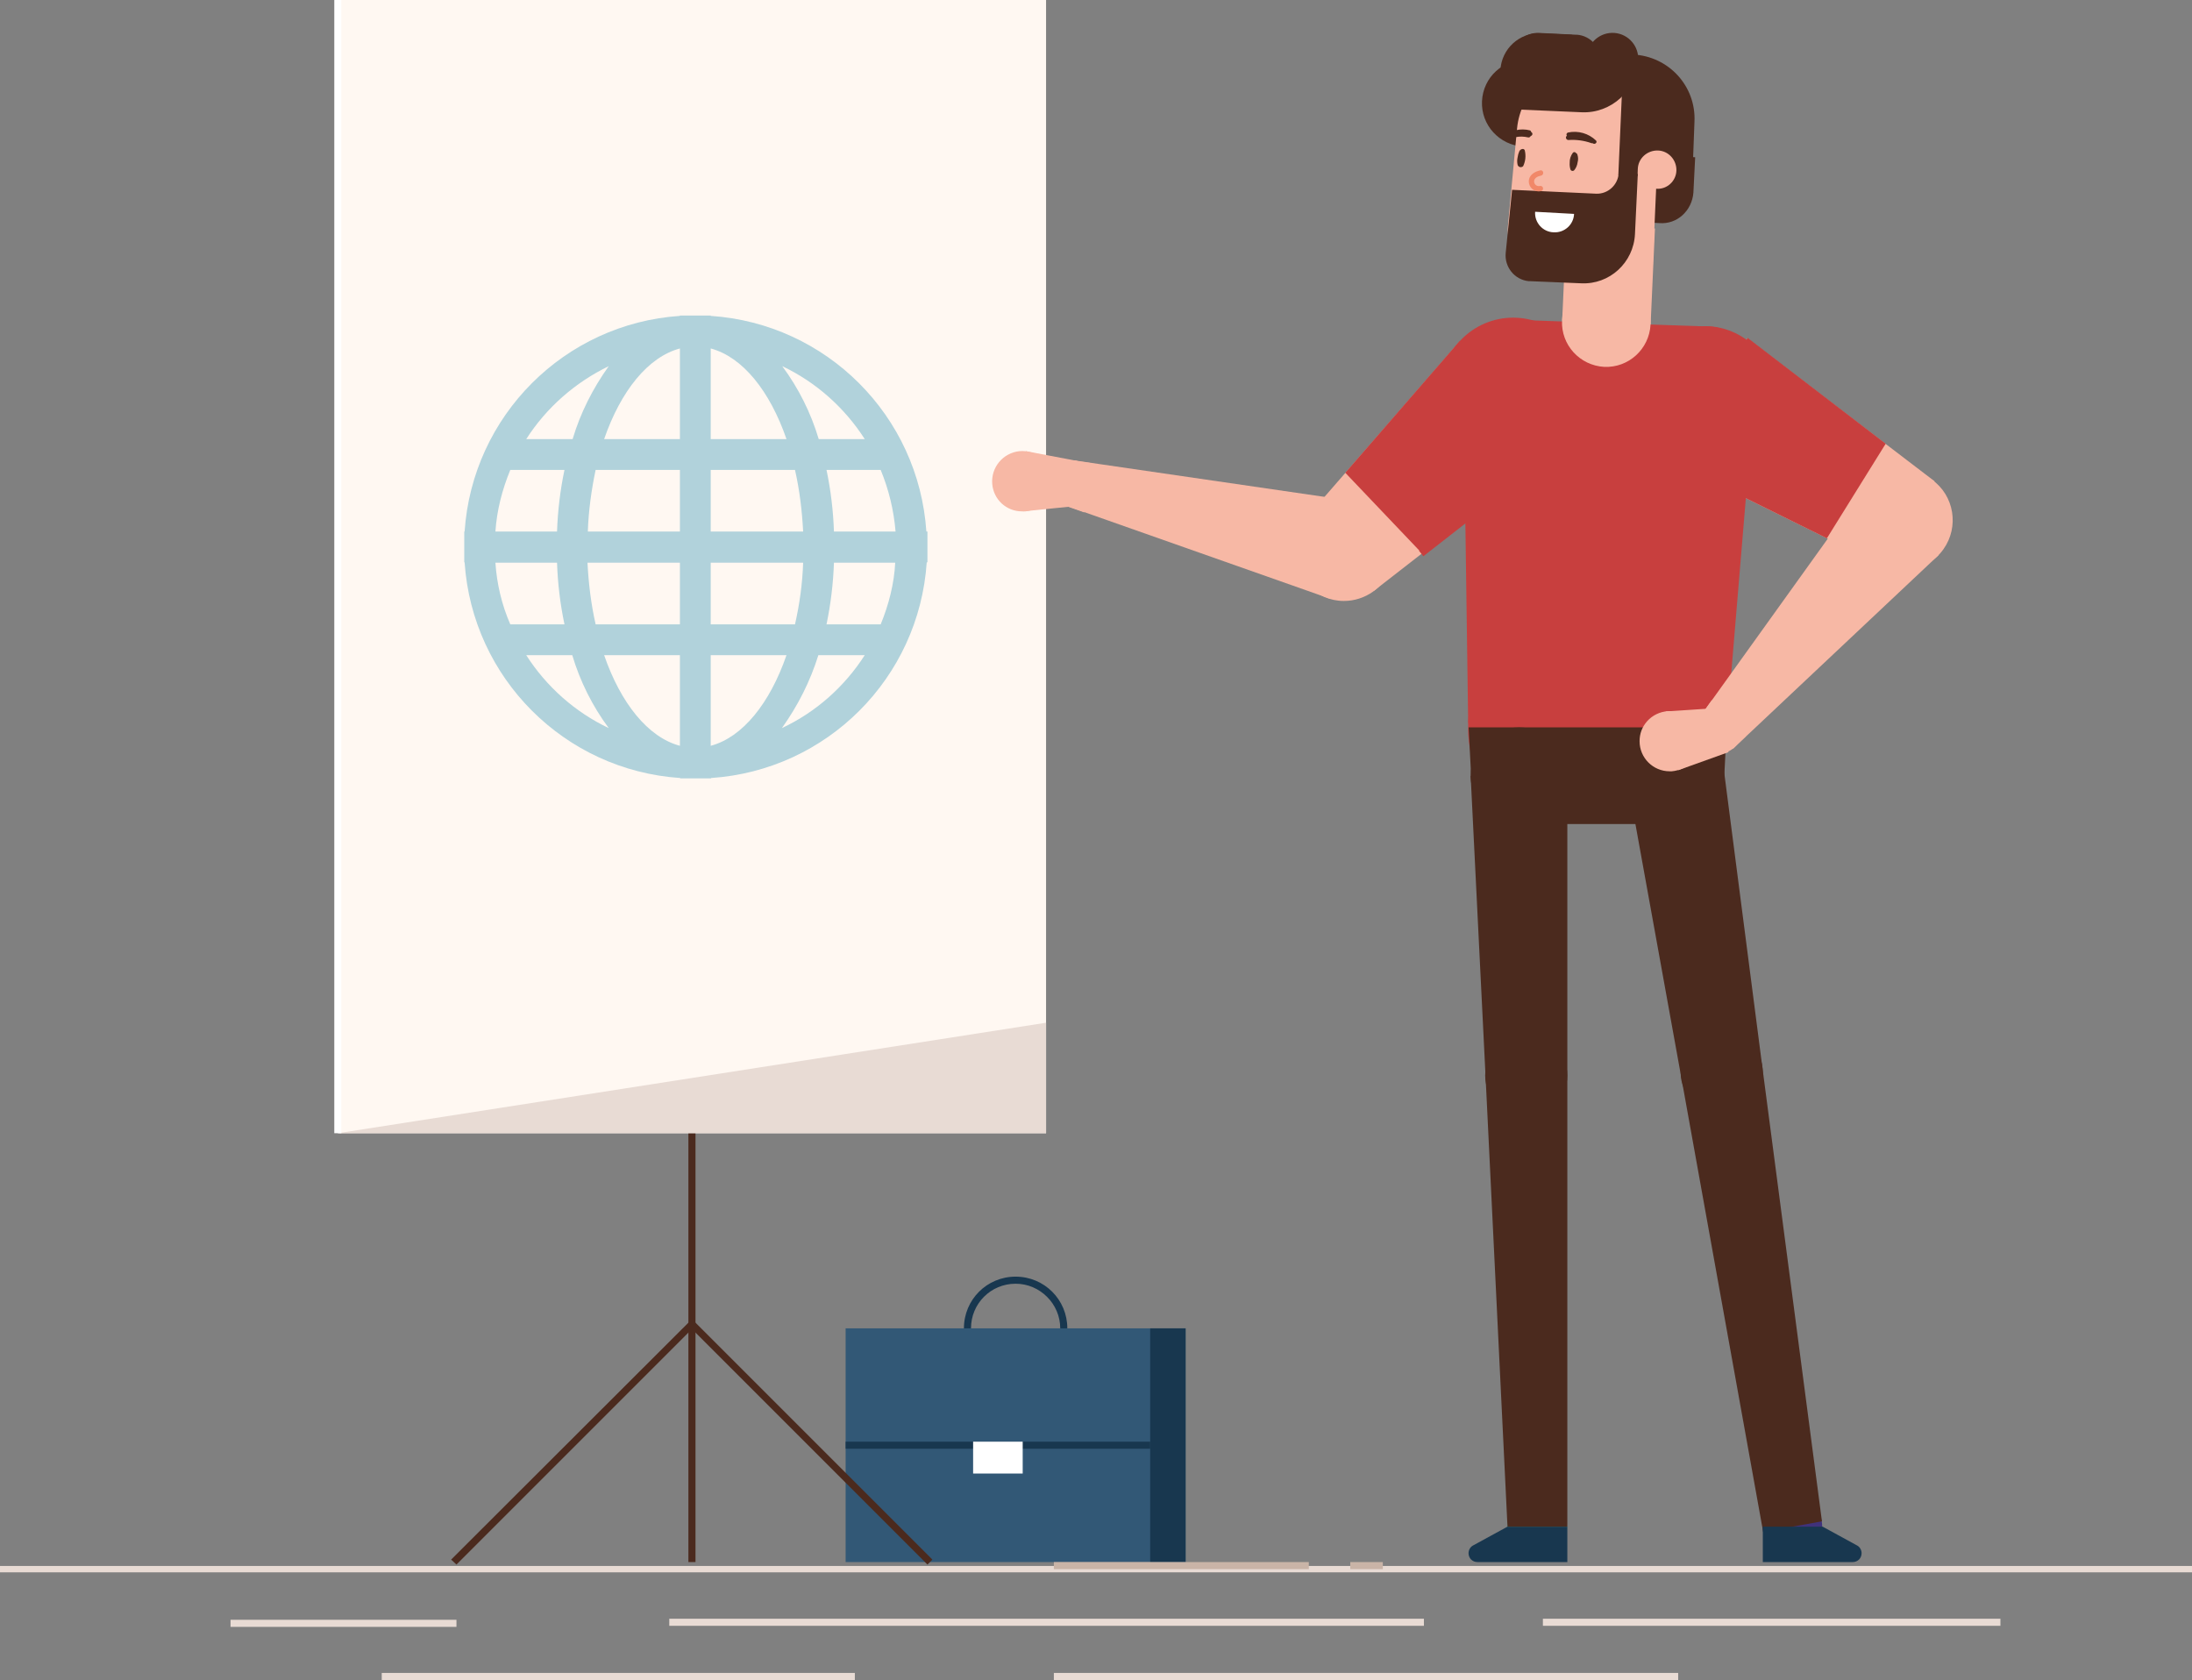 <?xml version="1.0" encoding="iso-8859-1"?>
<!-- Generator: Adobe Illustrator 22.0.1, SVG Export Plug-In . SVG Version: 6.00 Build 0)  -->
<svg version="1.1" id="Calque_1" xmlns="http://www.w3.org/2000/svg" xmlns:xlink="http://www.w3.org/1999/xlink" x="0px" y="0px"
	 viewBox="0 0 619 474.4" style="enable-background:new 0 0 619 474.4;" xml:space="preserve">
<rect x="0" y="0" width="619" height="474.4" fill="#808080" stroke="none"/>
<rect x="189" y="457.1" style="fill:#E8DBD4;" width="213.1" height="2"/>
<rect x="107.8" y="472.4" style="fill:#E8DBD4;" width="133.6" height="2"/>
<rect x="297.6" y="472.4" style="fill:#E8DBD4;" width="176.3" height="2"/>
<rect x="65.1" y="457.4" style="fill:#E8DBD4;" width="63.8" height="2"/>
<rect x="435.7" y="457.1" style="fill:#E8DBD4;" width="129.2" height="2"/>
<path style="fill:#18374F;" d="M286.8,389.7c-8.1,0-14.6-6.5-14.6-14.6s6.5-14.6,14.6-14.6s14.6,6.5,14.6,14.6l0,0
	C301.3,383.2,294.8,389.7,286.8,389.7z M286.8,362.5c-7,0-12.6,5.6-12.6,12.6s5.6,12.6,12.6,12.6s12.6-5.6,12.6-12.6
	C299.4,368.2,293.7,362.5,286.8,362.5z"/>
<rect x="238.8" y="375.1" style="fill:#325876;" width="96" height="66"/>
<rect x="324.8" y="375.1" style="fill:#18374F;" width="10" height="66"/>
<rect x="238.8" y="407.1" style="fill:#18374F;" width="86" height="2"/>
<rect x="274.8" y="407.1" style="fill:#FFFFFF;" width="14" height="9"/>
<ellipse transform="matrix(0.16 -0.987 0.987 0.16 -0.334 861.808)" style="fill:#40327B;" cx="506.3" cy="431.1" rx="8.4" ry="8.4"/>
<circle style="fill:#47B7A3;" cx="434.1" cy="431.1" r="8.4"/>
<path style="fill:#18374F;" d="M417.2,441.1h25.4v-10h-16.9l-9.7,5.3c-0.8,0.4-1.3,1.3-1.3,2.2l0,0
	C414.7,440,415.8,441.1,417.2,441.1z"/>
<rect x="95.4" style="fill:#FFF8F2;" width="200" height="320"/>
<rect x="194.4" y="320" style="fill:#4B2A1E;" width="2" height="121.1"/>
<polygon style="fill:#4B2A1E;" points="261.9,441.8 195.4,375.3 128.9,441.8 127.4,440.4 195.4,372.5 263.3,440.4 "/>
<polygon style="fill:#E8DBD4;" points="295.4,288.8 295.4,320 95.4,320 "/>
<path style="fill:#C83F3E;" d="M414.6,204.1c-0.2,4.7,0.6,9.3,2.2,13.7l67.6,2.4c8.2-18.4-0.1-39.9-18.5-48.1
	c-18.4-8.2-39.9,0.1-48.1,18.5C415.9,194.9,414.8,199.5,414.6,204.1z"/>
<ellipse style="fill:#C83F3E;" cx="451.111" cy="205.398" rx="10" ry="10"/>
<circle style="fill:#F7B8A5;" cx="288.6" cy="136" r="8"/>
<path style="fill:#F7B8A5;" d="M288.6,144.4c-4.4,0-8-3.3-8.4-7.7l0,0c-0.4-4.7,3-8.8,7.7-9.3c4.7-0.4,8.8,3,9.3,7.7
	c0.4,4.7-3,8.8-7.6,9.3C289.2,144.4,288.9,144.4,288.6,144.4z M288.6,128.4c-0.2,0-0.5,0-0.7,0c-4.1,0.4-7.1,4.1-6.8,8.2l0,0
	c0.4,4.1,4.1,7.2,8.2,6.8s7.2-4.1,6.8-8.2C295.7,131.3,292.5,128.4,288.6,128.4L288.6,128.4z"/>
<path style="fill:#F7B8A5;" d="M296.8,137.1c-0.3-3.3,2.1-6.2,5.4-6.5s6.2,2.1,6.5,5.4c0.3,3.3-2.1,6.2-5.4,6.5l0,0
	C300,142.9,297.1,140.4,296.8,137.1z"/>
<path style="fill:#F7B8A5;" d="M302.8,143.1c-3.3,0-6.1-2.6-6.5-5.9l0,0c-0.3-3.6,2.3-6.8,5.8-7.1s6.8,2.3,7.1,5.8
	c0.3,3.6-2.3,6.8-5.8,7.1l0,0C303.2,143.1,303,143.1,302.8,143.1z M297.3,137.1c0.3,3,3,5.2,6,4.9s5.2-3,4.9-6s-3-5.2-6-4.9l0,0
	C299.2,131.4,297,134.1,297.3,137.1z"/>
<polygon style="fill:#F7B8A5;" points="290.1,128.1 303.9,130.7 303.3,142.6 289.4,143.9 "/>
<path style="fill:#F7B8A5;" d="M288.9,144.4l0.8-17l14.7,2.8l-0.6,12.7L288.9,144.4z M290.6,128.7l-0.7,14.7l12.9-1.2l0.5-11
	L290.6,128.7z"/>
<circle style="fill:#F7B8A5;" cx="379.5" cy="155.5" r="13.6"/>
<path style="fill:#F7B8A5;" d="M379.5,169.7c-7.8,0-14.2-6.4-14.1-14.2c0-1.6,0.3-3.1,0.8-4.6l0,0c2.6-7.4,10.7-11.2,18-8.6
	s11.2,10.7,8.6,18C390.9,165.9,385.5,169.7,379.5,169.7z M367.2,151.1c-2.4,6.8,1.2,14.3,8,16.8c6.8,2.4,14.3-1.2,16.8-8
	c1.2-3.3,1-6.9-0.5-10.1c-1.5-3.1-4.2-5.6-7.5-6.7C377.1,140.7,369.6,144.3,367.2,151.1z"/>
<polygon style="fill:#F7B8A5;" points="439.6,125.9 387.9,166.3 369.2,146.6 412.2,97.1 "/>
<path style="fill:#F7B8A5;" d="M387.9,166.9l-19.3-20.3l0.3-0.4l43.4-49.9l28.2,29.7L387.9,166.9z M369.9,146.6l18.1,19l50.9-39.7
	l-26.7-28L369.9,146.6z"/>
<polygon style="fill:#F7B8A5;" points="303.6,130.6 300.8,142.2 375,168.4 381.5,142 313.6,132.1 307.6,131.2 "/>
<path style="fill:#F7B8A5;" d="M375.4,169l-75.2-26.5l3.1-12.5l78.9,11.5L375.4,169z M301.4,141.9l73.3,25.8l6.2-25.3L304,131.2
	L301.4,141.9z"/>
<polygon style="fill:#F7B8A5;" points="303.6,130.6 300.8,142.2 305.8,144 307.6,131.2 "/>
<path style="fill:#F7B8A5;" d="M306.2,144.7l-6-2.1l3.1-12.5l5,0.7L306.2,144.7z M301.4,141.9l4,1.4l1.7-11.7l-3.1-0.5L301.4,141.9z
	"/>
<circle style="fill:#C83F3E;" cx="427.3" cy="110.2" r="20"/>
<path style="fill:#C83F3E;" d="M427.3,130.7c-11.3,0-20.5-9.2-20.5-20.5s9.2-20.5,20.5-20.5s20.5,9.2,20.5,20.5
	c0,6.3-2.9,12.3-7.9,16.2C436.3,129.1,431.9,130.7,427.3,130.7z M427.3,90.7c-10.8,0-19.5,8.7-19.5,19.5c0,4.3,1.4,8.6,4.1,12l0,0
	c6.6,8.5,18.9,10,27.4,3.4s10-18.9,3.4-27.4C439,93.4,433.3,90.6,427.3,90.7L427.3,90.7z"/>
<polygon style="fill:#F7B8A5;" points="472.5,130 531.3,159.1 545.7,136 493.6,96.2 "/>
<path style="fill:#F7B8A5;" d="M531.5,159.7l-59.7-29.5l21.6-34.7l52.9,40.4L531.5,159.7z M473.3,129.8l57.9,28.6l13.9-22.3
	l-51.3-39.2L473.3,129.8z"/>
<polygon style="fill:#C83F3E;" points="379.9,133.5 412.2,96.3 440.4,126 401.6,156.3 "/>
<polygon style="fill:#C83F3E;" points="471.8,130.2 493.5,95.4 532.5,125.3 515.9,152 "/>
<circle style="fill:#C83F3E;" cx="481.4" cy="112.1" r="20"/>
<polygon style="fill:#4B2A1E;" points="415.3,219.1 419.5,303.8 442.6,303.8 442.6,219.1 "/>
<ellipse transform="matrix(0.978 -0.207 0.207 0.978 -35.048 102.539)" style="fill:#4B2A1E;" cx="473.194" cy="218.998" rx="13.7" ry="13.6"/>
<circle style="fill:#4B2A1E;" cx="429" cy="219.1" r="13.7"/>
<path style="fill:#C83F3E;" d="M413.2,104.4l1.4,99.8l72.9,2.5l8.3-99.4c0.6-7.7-5.1-14.5-12.8-15.1c-0.2,0-0.5,0-0.7,0l-54.7-1.9
	c-7.7-0.3-14.2,5.8-14.5,13.5C413.2,103.9,413.2,104.1,413.2,104.4z"/>
<path style="fill:#4B2A1E;" d="M414.725,205.4l0.7,13.6v0.7c0.4,7.3,6.4,13,13.6,13h44.3c7.3,0,13.3-5.7,13.6-13V219l0.7-13.6
	H414.725z"/>
<polygon style="fill:#4B2A1E;" points="459.8,221.5 474.9,304.9 497.6,300.8 486.7,216.6 "/>
<circle style="fill:#4B2A1E;" cx="431" cy="303.7" r="11.6"/>
<circle style="fill:#4B2A1E;" cx="486.2" cy="302.8" r="11.6"/>
<polygon style="fill:#4B2A1E;" points="425.7,431.1 419.5,303.8 442.6,303.8 442.6,431.1 "/>
<polygon style="fill:#4B2A1E;" points="497.9,432.6 474.9,304.9 497.6,300.8 514.5,429.6 "/>
<path style="fill:#4B2A1E;" d="M430.2,41.4l3.6,0.2l1.1-24.5l-3.6-0.2c-6.8-0.3-12.5,4.9-12.8,11.7l0,0
	C418.2,35.3,423.4,41,430.2,41.4z"/>
<path style="fill:#4B2A1E;" d="M468.6,63l-9.1-0.5l0,0l1-19l0,0l18.2,0.9l0,0l-0.5,10C477.8,59.5,473.6,63.4,468.6,63L468.6,63
	L468.6,63z"/>
<rect x="440.697" y="65.011" transform="matrix(0.045 -0.999 0.999 0.045 356.368 527.809)" style="fill:#F7B8A5;" width="27.1" height="25"/>
<path style="fill:#4B2A1E;" d="M442.5,41.3l-9.9-0.4c-5.4-0.2-9.7-4.9-9.4-10.3l0.5-10.8c0.3-6,5.4-10.7,11.4-10.4l8.8,0.4l0,0
	L442.5,41.3L442.5,41.3z"/>
<path style="fill:#F7B8A5;" d="M434.5,74l32.2,1.4l1.6-36.3c0.5-11-8-20.4-19.1-20.9l0,0l0,0c-10.7-0.5-19.8,7.5-20.8,18.1L425.8,64
	c-0.5,5,3.2,9.4,8.2,9.9C434.3,74,434.4,74,434.5,74z"/>
<path style="fill:none;" d="M426.9,53.6l1.6-17.2L426.9,53.6z"/>
<path style="fill:#4B2A1E;" d="M477.9,50.4L457,49.5l0,0l1.5-34.2l0,0l2.7,0.1c10,0.5,17.8,8.9,17.3,19L477.9,50.4L477.9,50.4z"/>
<path style="fill:#F7B8A5;" d="M467.8,53.3l-5.5-0.2l0.2-5.4c0.1-3,2.7-5.3,5.7-5.2l0,0l0,0c3,0.1,5.3,2.7,5.2,5.7l0,0l0,0
	C473.3,51.1,470.8,53.5,467.8,53.3z"/>
<path style="fill:#4B2A1E;" d="M425.9,30.8l20.7,0.9c8.4,0.4,15.6-6.2,16-14.6c0.3-4-2.7-7.5-6.7-7.8s-7.5,2.7-7.8,6.7
	c0,0.1,0,0.3,0,0.4c0,0.4-0.4,0.7-0.8,0.7l0,0l-20.7-0.9L425.9,30.8z"/>
<path style="fill:#4B2A1E;" d="M433.9,23.8l10.3,0.5c4,0.3,7.5-2.7,7.8-6.7s-2.7-7.5-6.7-7.8c-0.1,0-0.3,0-0.4,0l-10.3-0.5
	c-4-0.2-7.4,2.9-7.6,6.9S429.9,23.6,433.9,23.8L433.9,23.8z"/>
<path style="fill:#F7B8A5;" d="M441.1,90.5c-0.3,6.9,5,12.7,11.9,13.1c6.9,0.3,12.7-5,13.1-11.9s-5-12.7-11.9-13.1c0,0,0,0-0.1,0
	C447.2,78.3,441.4,83.6,441.1,90.5z"/>
<path style="fill:#4B2A1E;" d="M425.2,71.4c-0.4,4,2.5,7.6,6.5,8c0.1,0,0.3,0,0.4,0l14.4,0.6c8,0.4,14.8-5.8,15.2-13.9l0,0l0.8-17
	l-5.4-0.2l0,0c-0.2,3.3-3,5.9-6.3,5.8l0,0L427,53.6L425.2,71.4z"/>
<circle style="fill:#F7B8A5;" cx="471.5" cy="209.3" r="8"/>
<path style="fill:#F7B8A5;" d="M471.5,217.8c-4.7,0-8.5-3.8-8.5-8.5c0-2.1,0.7-4,2.1-5.6c3.1-3.5,8.5-3.9,12-0.8
	c3.5,3.1,3.9,8.5,0.8,12c-1.5,1.7-3.6,2.7-5.8,2.9L471.5,217.8z M471.5,201.8H471c-4.1,0.1-7.3,3.6-7.1,7.6s3.6,7.3,7.6,7.1
	c4.1-0.1,7.3-3.6,7.1-7.6C478.5,205.1,475.4,201.9,471.5,201.8z"/>
<path style="fill:#F7B8A5;" d="M479.3,206.8c0.2,3.3,3.1,5.8,6.4,5.6s5.8-3.1,5.6-6.4s-3.1-5.8-6.4-5.6l0,0
	C481.6,200.6,479.1,203.5,479.3,206.8z"/>
<path style="fill:#F7B8A5;" d="M485.3,212.9c-3.4,0-6.2-2.7-6.5-6.1l0,0c-0.3-3.6,2.4-6.7,6-7s6.7,2.4,7,6s-2.4,6.7-6,7l0,0
	L485.3,212.9z M485.3,200.9h-0.4c-3,0.2-5.3,2.8-5.1,5.8l0,0l0,0c0.2,3,2.8,5.3,5.9,5.1s5.3-2.8,5.1-5.9
	C490.6,203.1,488.2,200.9,485.3,200.9L485.3,200.9z"/>
<polygon style="fill:#F7B8A5;" points="474.2,216.8 487.4,212 484.9,200.4 470.9,201.3 "/>
<path style="fill:#F7B8A5;" d="M473.9,217.5l-3.5-16.6l15-1l2.7,12.5L473.9,217.5z M471.5,201.8l3.1,14.4l12.2-4.5l-2.3-10.8
	L471.5,201.8z"/>
<path style="fill:#F7B8A5;" d="M529.4,157.9c6.1,4.4,14.6,3,19-3.1s3-14.6-3.1-19s-14.6-3-19,3.1l0,0
	C521.9,145,523.3,153.5,529.4,157.9z"/>
<path style="fill:#F7B8A5;" d="M537.3,161c-2.9,0-5.8-0.9-8.2-2.6l0,0c-6.4-4.5-7.8-13.4-3.3-19.7s13.4-7.8,19.7-3.3
	c6.4,4.5,7.8,13.4,3.3,19.7C546.2,158.8,541.9,161,537.3,161z M529.7,157.5c5.9,4.2,14.1,2.9,18.3-3s2.9-14.1-3-18.3
	s-14.1-2.9-18.3,3C522.5,145.1,523.8,153.3,529.7,157.5z"/>
<polygon style="fill:#F7B8A5;" points="526.3,138.9 480.4,202.9 489.4,210.7 492.4,207.9 496.7,203.8 546.7,156.8 "/>
<path style="fill:#F7B8A5;" d="M489.4,211.4l-9.7-8.5l0.3-0.4l46.2-64.4l21.3,18.6L489.4,211.4z M481.1,202.8l8.3,7.3l56.5-53.3
	l-19.6-17.2L481.1,202.8z"/>
<polygon style="fill:#F7B8A5;" points="489.4,210.7 480.4,202.9 483.5,198.6 492.4,207.9 "/>
<path style="fill:#F7B8A5;" d="M489.4,211.4l-9.7-8.5l3.7-5.2l9.6,10.2L489.4,211.4z M481.1,202.8l8.3,7.3l2.3-2.1l-8.1-8.6
	L481.1,202.8z"/>
<rect y="442.2" style="fill:#E8DBD4;" width="619" height="1.8"/>
<rect x="297.6" y="441.1" style="fill:#C9B4A7;" width="72" height="2"/>
<rect x="381.3" y="441.1" style="fill:#C9B4A7;" width="9.2" height="2"/>
<rect x="94.4" style="fill:#FFFFFF;" width="2" height="320"/>
<rect x="399.49" y="149.437" transform="matrix(0.788 -0.615 0.615 0.788 -5.999 283.434)" style="fill:#C83F3E;" width="18.899" height="2"/>
<path style="fill:#FFFFFF;" d="M444.5,60.4c-0.1,3-2.7,5.4-5.8,5.2c-3-0.1-5.4-2.7-5.2-5.8L444.5,60.4z"/>
<path style="fill:#18374F;" d="M523.2,441.1h-25.4v-10h16.9l9.7,5.3c0.8,0.4,1.3,1.3,1.3,2.2l0,0C525.7,440,524.6,441.1,523.2,441.1
	z"/>
<path style="fill:#B1D2DB;" d="M261.6,150.1c-2.2-32.7-28.2-58.7-60.9-60.9v-0.1H192v0.1c-32.6,2.2-58.6,28.2-60.8,60.9h-0.1v8.7
	h0.1c2.2,32.7,28.2,58.7,60.9,60.9v0.1h8.7v-0.1c32.7-2.2,58.7-28.2,60.9-60.9h0.2v-8.7L261.6,150.1L261.6,150.1z M171.9,103.4
	c-4.5,6.3-8,13.2-10.2,20.6h-13.1C154.3,115.1,162.4,108,171.9,103.4L171.9,103.4z M144.1,132.7h15.3c-1.2,5.7-1.9,11.6-2.1,17.4
	h-17.4C140.3,144.1,141.8,138.3,144.1,132.7L144.1,132.7z M139.9,158.9h17.4c0.2,5.9,0.9,11.7,2.1,17.4h-15.3
	C141.7,170.8,140.3,164.9,139.9,158.9L139.9,158.9z M148.6,185h13c2.2,7.4,5.7,14.4,10.3,20.6C162.4,201.1,154.3,193.9,148.6,185
	L148.6,185z M192,210.6c-9-2.4-16.7-12-21.4-25.6H192V210.6z M192,176.3h-23.8c-1.3-5.7-2-11.6-2.3-17.4H192V176.3z M192,150.1h-26
	c0.2-5.9,1-11.7,2.2-17.4H192V150.1z M192,124h-21.4c4.7-13.6,12.4-23.2,21.4-25.6V124z M244.2,124h-13c-2.2-7.4-5.7-14.4-10.3-20.6
	C230.4,107.9,238.5,115.1,244.2,124L244.2,124z M200.7,98.4c9,2.4,16.7,12,21.4,25.6h-21.4V98.4L200.7,98.4z M200.7,132.7h23.8
	c1.3,5.7,2,11.6,2.3,17.4h-26.1V132.7L200.7,132.7z M200.7,158.9h26.1c-0.2,5.9-1,11.7-2.3,17.4h-23.8V158.9z M200.7,210.6V185h21.4
	C217.4,198.6,209.7,208.2,200.7,210.6L200.7,210.6z M220.8,205.6c4.5-6.3,8-13.2,10.3-20.6h13.1
	C238.5,193.9,230.4,201.1,220.8,205.6L220.8,205.6z M248.7,176.3h-15.3c1.2-5.7,1.9-11.6,2.1-17.4h17.3
	C252.5,164.8,251,170.7,248.7,176.3L248.7,176.3z M235.5,150.1c-0.2-5.9-0.9-11.7-2.1-17.4h15.3c2.3,5.6,3.7,11.4,4.2,17.4H235.5z"
	/>
<g>
	<path style="fill:#4B2A1E;" d="M443.265,46.025c-0.044,0.645,0.038,1.291,0.241,1.905c0.029,0.053,0.065,0.102,0.108,0.146
		c0.252,0.256,0.663,0.259,0.919,0.007c0.522-0.631,0.855-1.396,0.961-2.208c0.223-0.765,0.19-1.582-0.092-2.327
		c-0.057-0.149-0.179-0.264-0.332-0.311c-0.033-0.059-0.077-0.112-0.129-0.156c-0.237-0.199-0.59-0.167-0.789,0.07
		C443.534,43.979,443.221,44.994,443.265,46.025z"/>
	<path style="fill:#4B2A1E;" d="M428.56,44.435c-0.162,0.706-0.159,1.441,0.009,2.146c0.05,0.146,0.136,0.276,0.249,0.381
		c0.378,0.348,0.966,0.324,1.314-0.054c0.661-1.387,0.819-2.961,0.446-4.451c-0.073-0.23-0.283-0.389-0.524-0.397
		c-0.443,0.006-0.842,0.269-1.024,0.674C428.797,43.276,428.638,43.849,428.56,44.435z"/>
	<path style="fill:#4B2A1E;" d="M442.9,39.54c2.212-0.159,4.434,0.144,6.523,0.89c0.095,0.031,0.196,0.039,0.295,0.023
		c0.016-0.006,0.033-0.008,0.05-0.006c0.56,0.524,1.469-0.256,0.908-0.79c-2.089-1.994-5.026-2.833-7.853-2.244
		c-0.091,0.02-0.176,0.06-0.249,0.119c-0.253,0.206-0.291,0.577-0.085,0.83C441.952,38.581,442.204,39.537,442.9,39.54z"/>
	<path style="fill:#4B2A1E;" d="M428.085,36.764c1.287-0.296,2.626-0.282,3.906,0.041c0.217,0.046,0.374,0.234,0.38,0.456
		c0.187,0.077,0.322,0.244,0.36,0.442c0.062,0.326-0.152,0.64-0.477,0.701c-0.114,0.296-0.427,0.464-0.736,0.395
		c-1.174-0.277-2.393-0.299-3.576-0.062L428.085,36.764z"/>
	<path style="fill:#F18869;" d="M431.773,51.776c0.304,1.528,1.788,2.52,3.316,2.216c0.986-0.175,0.804-1.613-0.188-1.488
		c-0.185,0.052-0.379,0.062-0.568,0.032c-0.725-0.117-1.218-0.799-1.102-1.524c0.171-0.878,1.142-1.253,1.908-1.41
		c0.983-0.195,0.795-1.683-0.188-1.488c-1.572,0.32-3.242,1.306-3.232,3.14C431.721,51.429,431.739,51.604,431.773,51.776z"/>
</g>
<g>
</g>
<g>
</g>
<g>
</g>
<g>
</g>
<g>
</g>
<g>
</g>
</svg>
